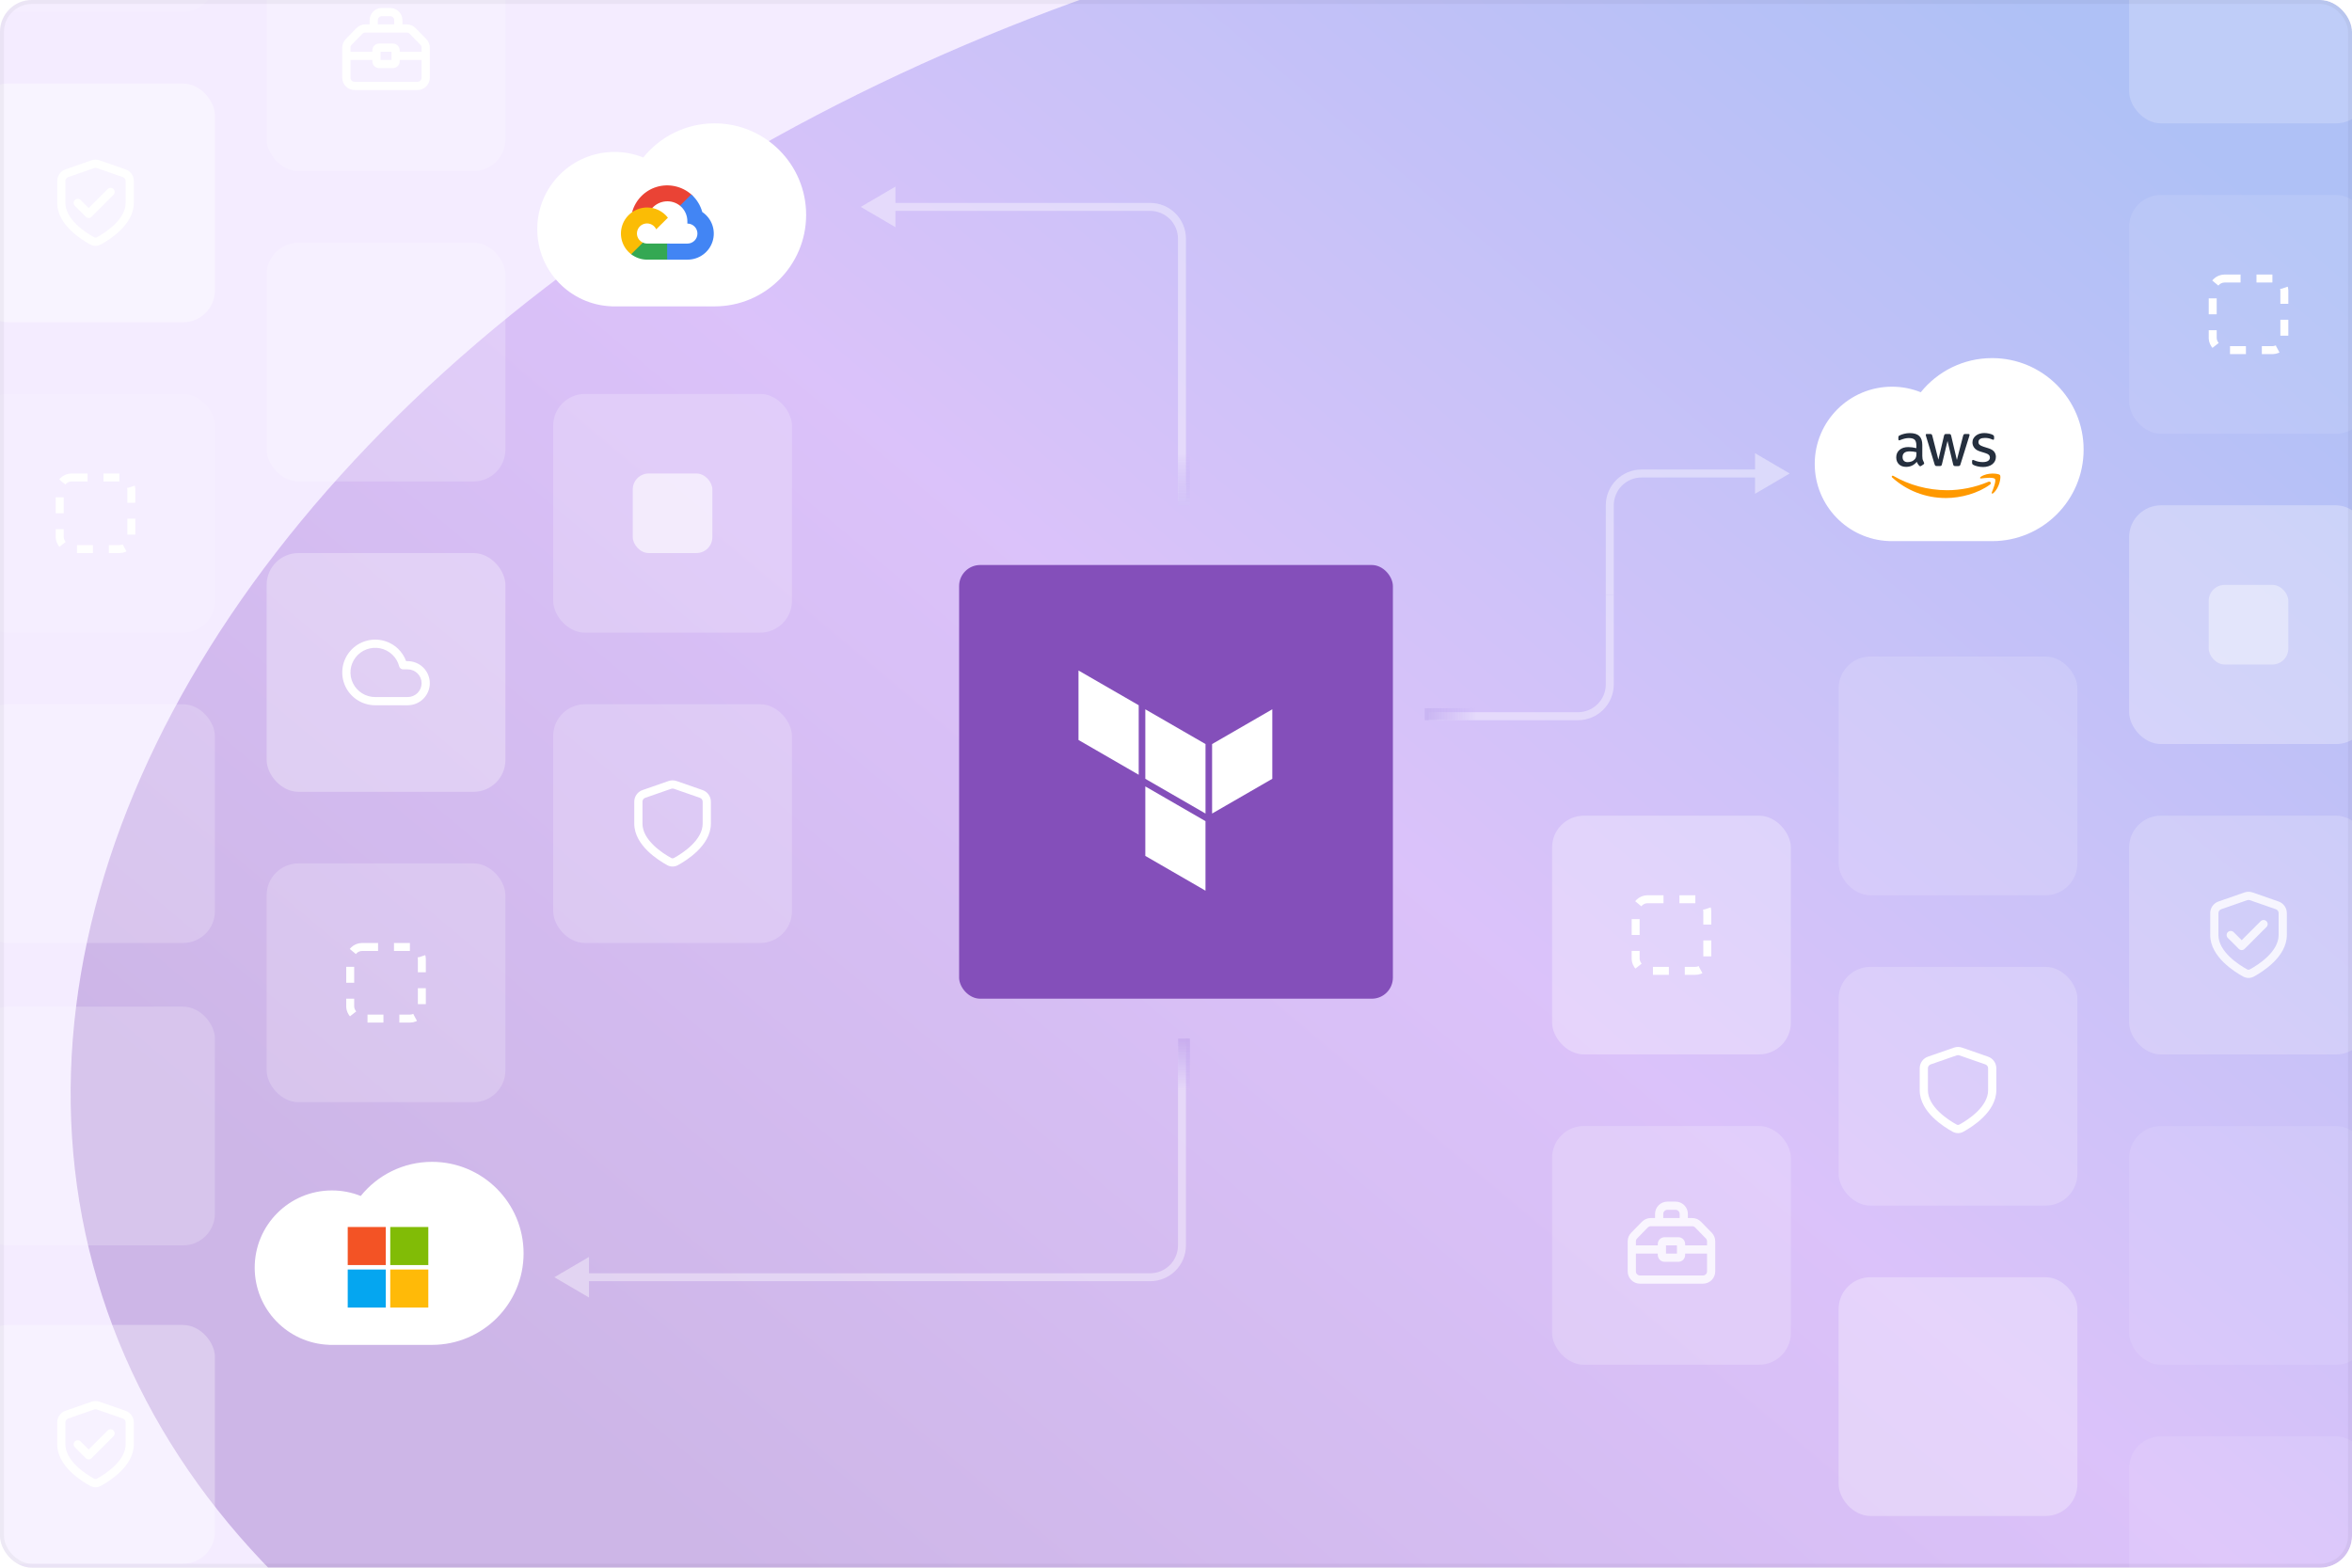 <svg xmlns="http://www.w3.org/2000/svg" width="591" height="394" viewBox="0 0 591 394" fill="none"><g clip-path="url(#clip0_6423_6700)"><rect width="591" height="394" rx="8" fill="#F4ECFF"></rect><g opacity="0.35" filter="url(#filter0_f_6423_6700)"><ellipse cx="378.67" cy="222.688" rx="367.837" ry="244.827" transform="rotate(-15 378.67 222.688)" fill="url(#paint0_linear_6423_6700)"></ellipse></g><rect opacity="0.4" x="-6" y="21" width="60" height="60" rx="8" fill="white"></rect><rect opacity="0.1" x="-6" y="-57" width="60" height="60" rx="8" fill="white"></rect><rect opacity="0.2" x="67" y="61" width="60" height="60" rx="8" fill="white"></rect><rect opacity="0.2" x="67" y="-17" width="60" height="60" rx="8" fill="white"></rect><path fill-rule="evenodd" clip-rule="evenodd" d="M92.875 6.125V5.094C92.875 3.385 94.26 2 95.969 2H98.031C99.74 2 101.125 3.385 101.125 5.094V6.125H102.21C103.043 6.125 103.841 6.461 104.423 7.057L107.119 9.817C107.684 10.395 108 11.171 108 11.979V19.531C108 21.24 106.615 22.625 104.906 22.625H89.094C87.385 22.625 86 21.24 86 19.531V11.979C86 11.171 86.316 10.395 86.881 9.817L89.577 7.057C90.159 6.461 90.957 6.125 91.79 6.125H92.875ZM94.938 5.094C94.938 4.524 95.399 4.062 95.969 4.062H98.031C98.601 4.062 99.062 4.524 99.062 5.094V6.125H94.938V5.094ZM91.052 8.498C91.246 8.3 91.512 8.188 91.79 8.188H102.21C102.488 8.188 102.754 8.3 102.948 8.498L105.644 11.259C105.832 11.451 105.938 11.71 105.938 11.979V13H100.438V12.656C100.438 11.707 99.668 10.938 98.719 10.938H95.281C94.332 10.938 93.562 11.707 93.562 12.656V13H88.062V11.979C88.062 11.71 88.168 11.451 88.356 11.259L91.052 8.498ZM93.562 15.062H88.062V19.531C88.062 20.101 88.524 20.562 89.094 20.562H104.906C105.476 20.562 105.938 20.101 105.938 19.531V15.062H100.438V15.406C100.438 16.355 99.668 17.125 98.719 17.125H95.281C94.332 17.125 93.562 16.355 93.562 15.406V15.062ZM95.625 15.062V13H98.375V15.062H95.625Z" fill="white"></path><rect opacity="0.2" x="139" y="99" width="60" height="60" rx="8" fill="white"></rect><rect opacity="0.1" x="-6" y="99" width="60" height="60" rx="8" fill="white"></rect><rect x="15" y="120" width="18" height="18" rx="3" stroke="white" stroke-width="2" stroke-dasharray="4 4"></rect><rect opacity="0.3" x="67" y="139" width="60" height="60" rx="8" fill="white"></rect><path fill-rule="evenodd" clip-rule="evenodd" d="M91.406 161.263C92.858 160.727 94.431 160.608 95.948 160.919C97.464 161.23 98.863 161.958 99.985 163.022C100.91 163.899 101.617 164.975 102.054 166.164H102.439C103.912 166.164 105.326 166.747 106.37 167.786C107.413 168.825 108 170.236 108 171.707C108 173.178 107.413 174.589 106.37 175.628C105.326 176.667 103.912 177.25 102.439 177.25H94.296C94.292 177.25 94.289 177.25 94.285 177.25C92.738 177.251 91.22 176.82 89.905 176.005C88.591 175.19 87.531 174.023 86.848 172.638C86.165 171.252 85.886 169.703 86.042 168.167C86.199 166.63 86.785 165.169 87.733 163.949C88.679 162.732 89.948 161.803 91.395 161.267C91.399 161.266 91.402 161.264 91.406 161.263ZM92.13 163.194C92.126 163.195 92.123 163.197 92.12 163.198C91.029 163.6 90.073 164.299 89.362 165.214C88.65 166.13 88.212 167.225 88.094 168.376C87.977 169.526 88.186 170.687 88.698 171.726C89.21 172.764 90.005 173.64 90.992 174.252C91.977 174.862 93.114 175.186 94.274 175.187C94.277 175.187 94.281 175.187 94.285 175.187H102.439C103.368 175.187 104.258 174.82 104.914 174.167C105.57 173.514 105.938 172.629 105.938 171.707C105.938 170.785 105.57 169.9 104.914 169.247C104.258 168.594 103.368 168.227 102.439 168.227H101.297C100.827 168.227 100.417 167.909 100.299 167.454C100.009 166.334 99.408 165.317 98.566 164.519C97.724 163.721 96.673 163.173 95.534 162.94C94.397 162.707 93.218 162.795 92.13 163.194Z" fill="white"></path><rect opacity="0.2" x="139" y="177" width="60" height="60" rx="8" fill="white"></rect><path fill-rule="evenodd" clip-rule="evenodd" d="M167.983 196.293C168.642 196.064 169.358 196.064 170.017 196.293L176.548 198.566C177.792 198.999 178.625 200.171 178.625 201.488V207C178.625 209.817 177.001 212.153 175.256 213.864C173.494 215.59 171.465 216.821 170.343 217.436C169.502 217.897 168.498 217.897 167.657 217.436C166.535 216.821 164.506 215.59 162.744 213.864C160.999 212.153 159.375 209.817 159.375 207V201.488C159.375 200.171 160.208 198.999 161.452 198.566L167.983 196.293ZM169.339 198.241C169.119 198.165 168.881 198.165 168.661 198.241L162.13 200.514C161.715 200.658 161.438 201.049 161.438 201.488V207C161.438 209.002 162.603 210.837 164.188 212.391C165.757 213.929 167.602 215.054 168.648 215.627C168.871 215.75 169.129 215.75 169.352 215.627C170.398 215.054 172.243 213.929 173.812 212.391C175.397 210.837 176.562 209.002 176.562 207V201.488C176.562 201.049 176.285 200.658 175.87 200.514L169.339 198.241Z" fill="white"></path><rect opacity="0.2" x="-6" y="177" width="60" height="60" rx="8" fill="white"></rect><rect opacity="0.2" x="-6" y="253" width="60" height="60" rx="8" fill="white"></rect><rect opacity="0.2" x="67" y="217" width="60" height="60" rx="8" fill="white"></rect><rect x="88" y="238" width="18" height="18" rx="3" stroke="white" stroke-width="2" stroke-dasharray="4 4"></rect><path fill-rule="evenodd" clip-rule="evenodd" d="M91.406 316.263C92.858 315.727 94.431 315.608 95.948 315.919C97.464 316.23 98.863 316.958 99.985 318.022C100.91 318.899 101.617 319.975 102.054 321.164H102.439C103.912 321.164 105.326 321.747 106.37 322.786C107.413 323.825 108 325.236 108 326.707C108 328.178 107.413 329.589 106.37 330.628C105.326 331.667 103.912 332.25 102.439 332.25H94.296C94.292 332.25 94.289 332.25 94.285 332.25C92.738 332.251 91.22 331.82 89.905 331.005C88.591 330.19 87.531 329.023 86.848 327.638C86.165 326.252 85.886 324.703 86.042 323.167C86.199 321.63 86.785 320.169 87.733 318.949C88.679 317.732 89.948 316.803 91.395 316.267C91.399 316.266 91.402 316.264 91.406 316.263ZM92.13 318.194C92.126 318.195 92.123 318.197 92.12 318.198C91.029 318.6 90.073 319.299 89.362 320.214C88.65 321.13 88.212 322.225 88.094 323.376C87.977 324.526 88.186 325.687 88.698 326.726C89.21 327.764 90.005 328.64 90.992 329.252C91.977 329.862 93.114 330.186 94.274 330.187C94.277 330.187 94.281 330.187 94.285 330.187H102.439C103.368 330.187 104.258 329.82 104.914 329.167C105.57 328.514 105.938 327.629 105.938 326.707C105.938 325.785 105.57 324.9 104.914 324.247C104.258 323.594 103.368 323.227 102.439 323.227H101.297C100.827 323.227 100.417 322.909 100.299 322.454C100.009 321.334 99.408 320.317 98.566 319.519C97.724 318.721 96.673 318.173 95.534 317.94C94.397 317.707 93.218 317.795 92.13 318.194Z" fill="white"></path><rect opacity="0.3" x="-6" y="333" width="60" height="60" rx="8" fill="white"></rect><path d="M28.511 359.521C28.913 359.924 28.913 360.576 28.511 360.979L23.011 366.479C22.608 366.882 21.955 366.882 21.552 366.479L18.802 363.729C18.399 363.326 18.399 362.674 18.802 362.271C19.205 361.868 19.858 361.868 20.261 362.271L22.281 364.292L27.052 359.521C27.455 359.118 28.108 359.118 28.511 359.521Z" fill="white"></path><path fill-rule="evenodd" clip-rule="evenodd" d="M22.983 352.293C23.642 352.064 24.358 352.064 25.017 352.293L31.548 354.566C32.792 354.999 33.625 356.171 33.625 357.488V363C33.625 365.817 32.001 368.154 30.256 369.864C28.494 371.59 26.465 372.821 25.343 373.436C24.502 373.897 23.498 373.897 22.657 373.436C21.535 372.821 19.506 371.59 17.744 369.864C15.999 368.154 14.375 365.817 14.375 363V357.488C14.375 356.171 15.208 354.999 16.452 354.566L22.983 352.293ZM24.339 354.241C24.119 354.165 23.881 354.165 23.661 354.241L17.13 356.514C16.715 356.658 16.438 357.049 16.438 357.488V363C16.438 365.002 17.602 366.837 19.188 368.391C20.757 369.929 22.602 371.054 23.648 371.627C23.872 371.75 24.128 371.75 24.352 371.627C25.398 371.054 27.243 369.929 28.812 368.391C30.398 366.837 31.562 365.002 31.562 363V357.488C31.562 357.049 31.285 356.658 30.87 356.514L24.339 354.241Z" fill="white"></path><rect opacity="0.1" x="595" y="421" width="60" height="60" rx="8" transform="rotate(180 595 421)" fill="white"></rect><rect opacity="0.3" x="522" y="381" width="60" height="60" rx="8" transform="rotate(180 522 381)" fill="white"></rect><rect opacity="0.2" x="450" y="343" width="60" height="60" rx="8" transform="rotate(180 450 343)" fill="white"></rect><g opacity="0.8"><path fill-rule="evenodd" clip-rule="evenodd" d="M415.875 306.125V305.094C415.875 303.385 417.26 302 418.969 302H421.031C422.74 302 424.125 303.385 424.125 305.094V306.125H425.21C426.043 306.125 426.841 306.461 427.423 307.057L430.119 309.817C430.684 310.395 431 311.171 431 311.979V319.531C431 321.24 429.615 322.625 427.906 322.625H412.094C410.385 322.625 409 321.24 409 319.531V311.979C409 311.171 409.316 310.395 409.881 309.817L412.577 307.057C413.159 306.461 413.957 306.125 414.79 306.125H415.875ZM417.938 305.094C417.938 304.524 418.399 304.062 418.969 304.062H421.031C421.601 304.062 422.062 304.524 422.062 305.094V306.125H417.938V305.094ZM414.052 308.498C414.246 308.3 414.512 308.188 414.79 308.188H425.21C425.488 308.188 425.754 308.3 425.948 308.498L428.644 311.259C428.832 311.451 428.938 311.71 428.938 311.979V313H423.438V312.656C423.438 311.707 422.668 310.938 421.719 310.938H418.281C417.332 310.938 416.562 311.707 416.562 312.656V313H411.062V311.979C411.062 311.71 411.168 311.451 411.356 311.259L414.052 308.498ZM416.562 315.062H411.062V319.531C411.062 320.101 411.524 320.562 412.094 320.562H427.906C428.476 320.562 428.938 320.101 428.938 319.531V315.062H423.438V315.406C423.438 316.355 422.668 317.125 421.719 317.125H418.281C417.332 317.125 416.562 316.355 416.562 315.406V315.062ZM418.625 315.062V313H421.375V315.062H418.625Z" fill="white"></path></g><rect opacity="0.1" x="595" y="343" width="60" height="60" rx="8" transform="rotate(180 595 343)" fill="white"></rect><rect opacity="0.2" x="522" y="303" width="60" height="60" rx="8" transform="rotate(180 522 303)" fill="white"></rect><rect opacity="0.15" x="522" y="225" width="60" height="60" rx="8" transform="rotate(180 522 225)" fill="white"></rect><path fill-rule="evenodd" clip-rule="evenodd" d="M490.983 263.293C491.642 263.064 492.358 263.064 493.017 263.293L499.548 265.566C500.792 265.999 501.625 267.171 501.625 268.488V274C501.625 276.817 500.001 279.153 498.256 280.864C496.494 282.59 494.465 283.821 493.343 284.436C492.502 284.897 491.498 284.897 490.657 284.436C489.535 283.821 487.506 282.59 485.744 280.864C483.999 279.153 482.375 276.817 482.375 274V268.488C482.375 267.171 483.208 265.999 484.452 265.566L490.983 263.293ZM492.339 265.241C492.119 265.165 491.881 265.165 491.661 265.241L485.13 267.514C484.715 267.658 484.438 268.049 484.438 268.488V274C484.438 276.002 485.603 277.837 487.188 279.391C488.757 280.929 490.602 282.054 491.648 282.627C491.871 282.75 492.129 282.75 492.352 282.627C493.398 282.054 495.243 280.929 496.812 279.391C498.397 277.837 499.562 276.002 499.562 274V268.488C499.562 268.049 499.285 267.658 498.87 267.514L492.339 265.241Z" fill="white"></path><rect opacity="0.3" x="450" y="265" width="60" height="60" rx="8" transform="rotate(180 450 265)" fill="white"></rect><rect x="411" y="226" width="18" height="18" rx="3" stroke="white" stroke-width="2" stroke-dasharray="4 4"></rect><rect opacity="0.2" x="595" y="265" width="60" height="60" rx="8" transform="rotate(180 595 265)" fill="white"></rect><g opacity="0.8"><path d="M569.51 231.521C569.913 231.924 569.913 232.576 569.51 232.979L564.01 238.479C563.608 238.882 562.955 238.882 562.552 238.479L559.802 235.729C559.399 235.326 559.399 234.674 559.802 234.271C560.205 233.868 560.858 233.868 561.26 234.271L563.281 236.292L568.052 231.521C568.455 231.118 569.108 231.118 569.51 231.521Z" fill="white"></path><path fill-rule="evenodd" clip-rule="evenodd" d="M563.983 224.293C564.642 224.064 565.358 224.064 566.017 224.293L572.548 226.566C573.792 226.999 574.625 228.171 574.625 229.488V235C574.625 237.817 573.001 240.154 571.256 241.864C569.494 243.59 567.465 244.821 566.343 245.436C565.502 245.897 564.498 245.897 563.657 245.436C562.535 244.821 560.506 243.59 558.744 241.864C556.999 240.154 555.375 237.817 555.375 235V229.488C555.375 228.171 556.208 226.999 557.452 226.566L563.983 224.293ZM565.339 226.241C565.119 226.165 564.881 226.165 564.661 226.241L558.13 228.514C557.715 228.658 557.438 229.049 557.438 229.488V235C557.438 237.002 558.603 238.837 560.188 240.391C561.757 241.929 563.602 243.054 564.648 243.627C564.871 243.75 565.129 243.75 565.352 243.627C566.398 243.054 568.243 241.929 569.812 240.391C571.397 238.837 572.562 237.002 572.562 235V229.488C572.562 229.049 572.285 228.658 571.87 228.514L565.339 226.241Z" fill="white"></path></g><path fill-rule="evenodd" clip-rule="evenodd" d="M487.406 109.263C488.858 108.727 490.431 108.608 491.948 108.919C493.464 109.23 494.863 109.958 495.985 111.022C496.91 111.899 497.617 112.975 498.054 114.164H498.439C499.912 114.164 501.326 114.747 502.37 115.786C503.413 116.825 504 118.236 504 119.707C504 121.178 503.413 122.589 502.37 123.628C501.326 124.667 499.912 125.25 498.439 125.25H490.296C490.292 125.25 490.289 125.25 490.285 125.25C488.738 125.251 487.22 124.82 485.905 124.005C484.591 123.19 483.531 122.023 482.848 120.638C482.165 119.252 481.886 117.703 482.042 116.167C482.199 114.63 482.785 113.169 483.733 111.949C484.679 110.732 485.948 109.803 487.395 109.267C487.399 109.266 487.402 109.264 487.406 109.263ZM488.13 111.194C488.126 111.195 488.123 111.197 488.12 111.198C487.029 111.6 486.073 112.299 485.362 113.214C484.65 114.13 484.211 115.225 484.094 116.376C483.977 117.526 484.186 118.687 484.698 119.726C485.21 120.764 486.005 121.64 486.992 122.252C487.977 122.862 489.113 123.186 490.274 123.187C490.277 123.187 490.281 123.187 490.285 123.187H498.439C499.368 123.187 500.258 122.82 500.914 122.167C501.57 121.514 501.938 120.629 501.938 119.707C501.938 118.785 501.57 117.9 500.914 117.247C500.258 116.594 499.368 116.227 498.439 116.227H497.297C496.827 116.227 496.417 115.909 496.299 115.454C496.009 114.334 495.408 113.317 494.566 112.519C493.724 111.721 492.673 111.173 491.533 110.94C490.397 110.707 489.218 110.795 488.13 111.194Z" fill="white"></path><rect opacity="0.3" x="595" y="187" width="60" height="60" rx="8" transform="rotate(180 595 187)" fill="white"></rect><rect opacity="0.4" x="555" y="147" width="20" height="20" rx="4" fill="white"></rect><rect opacity="0.1" x="595" y="109" width="60" height="60" rx="8" transform="rotate(180 595 109)" fill="white"></rect><rect x="556" y="70" width="18" height="18" rx="3" stroke="white" stroke-width="2" stroke-dasharray="4 4"></rect><rect opacity="0.2" x="595" y="31" width="60" height="60" rx="8" transform="rotate(180 595 31)" fill="white"></rect><path d="M28.511 47.521C28.913 47.923 28.913 48.577 28.511 48.979L23.011 54.479C22.608 54.882 21.955 54.882 21.552 54.479L18.802 51.729C18.399 51.327 18.399 50.673 18.802 50.271C19.205 49.868 19.858 49.868 20.261 50.271L22.281 52.292L27.052 47.521C27.455 47.118 28.108 47.118 28.511 47.521Z" fill="white"></path><path fill-rule="evenodd" clip-rule="evenodd" d="M22.983 40.293C23.642 40.064 24.358 40.064 25.017 40.293L31.548 42.566C32.792 42.999 33.625 44.172 33.625 45.488V51C33.625 53.817 32.001 56.154 30.256 57.864C28.494 59.59 26.465 60.821 25.343 61.436C24.502 61.897 23.498 61.897 22.657 61.436C21.535 60.821 19.506 59.59 17.744 57.864C15.999 56.154 14.375 53.817 14.375 51V45.488C14.375 44.171 15.208 42.999 16.452 42.566L22.983 40.293ZM24.339 42.241C24.119 42.165 23.881 42.165 23.661 42.241L17.13 44.514C16.715 44.658 16.438 45.049 16.438 45.488V51C16.438 53.002 17.602 54.837 19.188 56.391C20.757 57.929 22.602 59.054 23.648 59.627C23.872 59.75 24.128 59.75 24.352 59.627C25.398 59.054 27.243 57.929 28.812 56.391C30.398 54.837 31.562 53.002 31.562 51V45.488C31.562 45.049 31.285 44.658 30.87 44.514L24.339 42.241Z" fill="white"></path><g filter="url(#filter1_d_6423_6700)"><rect x="241" y="142" width="109" height="109" rx="5.304" fill="#844FBA"></rect></g><path fill-rule="evenodd" clip-rule="evenodd" d="M287.79 178.269L302.917 187.001V204.465L287.79 195.733V178.269Z" fill="white"></path><path fill-rule="evenodd" clip-rule="evenodd" d="M304.571 187V204.464L319.698 195.732V178.261L304.571 187Z" fill="white"></path><path fill-rule="evenodd" clip-rule="evenodd" d="M271.001 168.514V185.978L286.128 194.718V177.246L271.001 168.514Z" fill="white"></path><path fill-rule="evenodd" clip-rule="evenodd" d="M287.79 215.11L302.91 223.85V206.494V206.378L287.79 197.647V215.11Z" fill="white"></path><g opacity="0.4"><path d="M141 321L289 321C293.418 321 297 317.418 297 313L297 263" stroke="white" stroke-width="2" stroke-linejoin="round"></path><line y1="-1" x2="4" y2="-1" transform="matrix(1.68061e-07 -1 -1 1.31134e-07 296 265)" stroke="white" stroke-width="2"></line><path d="M139.3 321L148 315.9L148 326.1L139.3 321Z" fill="white"></path></g><g opacity="0.4"><path d="M361 180L396.5 180C400.918 180 404.5 176.418 404.5 172L404.5 149.5" stroke="white" stroke-width="2" stroke-linejoin="round"></path><path d="M448 119L412.5 119C408.082 119 404.5 122.582 404.5 127L404.5 149.5" stroke="white" stroke-width="2" stroke-linejoin="round"></path><path d="M449.7 119L441 124.1L441 113.9L449.7 119Z" fill="white"></path><line x1="363" y1="180" x2="359" y2="180" stroke="white" stroke-width="2"></line></g><g opacity="0.4"><path d="M218 52L289 52C293.418 52 297 55.582 297 60L297 124" stroke="white" stroke-width="2" stroke-linejoin="round"></path><line x1="297" y1="122" x2="297" y2="126" stroke="white" stroke-width="2"></line><path d="M216.3 52L225 57.1L225 46.9L216.3 52Z" fill="white"></path></g><rect x="299" y="127" width="3" height="13" transform="rotate(180 299 127)" fill="url(#paint1_linear_6423_6700)"></rect><rect x="358" y="181" width="3" height="13" transform="rotate(-90 358 181)" fill="url(#paint2_linear_6423_6700)"></rect><rect x="296" y="261" width="3" height="13" fill="url(#paint3_linear_6423_6700)"></rect><rect opacity="0.6" x="159" y="119" width="20" height="20" rx="4" fill="white"></rect><path fill-rule="evenodd" clip-rule="evenodd" d="M500.562 136C513.265 136 523.562 125.702 523.562 113C523.562 100.297 513.265 90 500.562 90C493.319 90 486.858 93.348 482.642 98.581C480.406 97.682 477.964 97.187 475.406 97.187C464.688 97.187 456 105.876 456 116.594C456 127.071 464.303 135.609 474.687 135.987V136H500.562V136Z" fill="white"></path><path d="M483.044 114.765C483.044 115.101 483.08 115.374 483.144 115.574C483.217 115.774 483.307 115.992 483.434 116.228C483.48 116.3 483.498 116.373 483.498 116.437C483.498 116.528 483.444 116.618 483.325 116.709L482.753 117.091C482.672 117.145 482.59 117.173 482.517 117.173C482.427 117.173 482.336 117.127 482.245 117.045C482.118 116.909 482.009 116.764 481.918 116.618C481.827 116.464 481.737 116.291 481.637 116.082C480.928 116.918 480.039 117.336 478.967 117.336C478.205 117.336 477.596 117.118 477.151 116.682C476.706 116.246 476.479 115.665 476.479 114.938C476.479 114.166 476.752 113.539 477.306 113.067C477.859 112.594 478.595 112.358 479.53 112.358C479.839 112.358 480.157 112.385 480.493 112.431C480.829 112.476 481.174 112.549 481.537 112.63V111.967C481.537 111.277 481.391 110.795 481.11 110.514C480.819 110.232 480.329 110.096 479.63 110.096C479.312 110.096 478.985 110.132 478.649 110.214C478.313 110.296 477.987 110.396 477.669 110.523C477.524 110.587 477.415 110.623 477.351 110.641C477.287 110.659 477.242 110.668 477.206 110.668C477.079 110.668 477.015 110.577 477.015 110.387V109.942C477.015 109.796 477.033 109.687 477.079 109.624C477.124 109.56 477.206 109.496 477.333 109.433C477.651 109.269 478.032 109.133 478.477 109.024C478.922 108.906 479.394 108.851 479.893 108.851C480.974 108.851 481.764 109.097 482.272 109.587C482.772 110.078 483.026 110.823 483.026 111.822V114.765H483.044ZM479.358 116.146C479.657 116.146 479.966 116.092 480.293 115.983C480.62 115.874 480.91 115.674 481.155 115.401C481.301 115.229 481.41 115.038 481.464 114.82C481.519 114.602 481.555 114.338 481.555 114.029V113.648C481.292 113.584 481.01 113.53 480.72 113.493C480.429 113.457 480.148 113.439 479.866 113.439C479.258 113.439 478.813 113.557 478.513 113.802C478.214 114.048 478.068 114.393 478.068 114.847C478.068 115.274 478.177 115.592 478.404 115.81C478.622 116.037 478.94 116.146 479.358 116.146ZM486.649 117.127C486.485 117.127 486.376 117.1 486.304 117.036C486.231 116.982 486.167 116.855 486.113 116.682L483.979 109.66C483.925 109.478 483.897 109.36 483.897 109.297C483.897 109.151 483.97 109.07 484.115 109.07H485.005C485.178 109.07 485.296 109.097 485.359 109.16C485.432 109.215 485.486 109.342 485.541 109.515L487.066 115.528L488.483 109.515C488.528 109.333 488.583 109.215 488.655 109.16C488.728 109.106 488.855 109.07 489.018 109.07H489.745C489.917 109.07 490.035 109.097 490.108 109.16C490.181 109.215 490.244 109.342 490.281 109.515L491.715 115.601L493.286 109.515C493.34 109.333 493.404 109.215 493.467 109.16C493.54 109.106 493.658 109.07 493.822 109.07H494.666C494.811 109.07 494.893 109.142 494.893 109.297C494.893 109.342 494.884 109.387 494.875 109.442C494.866 109.496 494.848 109.569 494.811 109.669L492.623 116.691C492.569 116.873 492.505 116.991 492.432 117.045C492.36 117.1 492.242 117.136 492.087 117.136H491.307C491.134 117.136 491.016 117.109 490.943 117.045C490.871 116.982 490.807 116.864 490.771 116.682L489.363 110.823L487.965 116.673C487.92 116.855 487.865 116.973 487.793 117.036C487.72 117.1 487.593 117.127 487.429 117.127H486.649ZM498.316 117.372C497.844 117.372 497.372 117.318 496.918 117.209C496.464 117.1 496.11 116.982 495.874 116.846C495.728 116.764 495.628 116.673 495.592 116.591C495.556 116.509 495.538 116.419 495.538 116.337V115.874C495.538 115.683 495.61 115.592 495.746 115.592C495.801 115.592 495.855 115.601 495.91 115.619C495.964 115.637 496.046 115.674 496.137 115.71C496.446 115.846 496.782 115.955 497.136 116.028C497.499 116.101 497.853 116.137 498.216 116.137C498.788 116.137 499.233 116.037 499.542 115.837C499.851 115.637 500.014 115.347 500.014 114.974C500.014 114.72 499.932 114.511 499.769 114.338C499.605 114.166 499.297 114.011 498.852 113.866L497.535 113.457C496.872 113.248 496.382 112.939 496.082 112.531C495.783 112.131 495.628 111.686 495.628 111.213C495.628 110.832 495.71 110.496 495.874 110.205C496.037 109.914 496.255 109.66 496.527 109.46C496.8 109.251 497.108 109.097 497.472 108.988C497.835 108.879 498.216 108.833 498.616 108.833C498.815 108.833 499.024 108.842 499.224 108.87C499.433 108.897 499.624 108.933 499.814 108.97C499.996 109.015 500.168 109.06 500.332 109.115C500.495 109.169 500.622 109.224 500.713 109.278C500.84 109.351 500.931 109.424 500.985 109.506C501.04 109.578 501.067 109.678 501.067 109.805V110.232C501.067 110.423 500.995 110.523 500.858 110.523C500.786 110.523 500.668 110.487 500.513 110.414C499.996 110.178 499.415 110.06 498.77 110.06C498.252 110.06 497.844 110.141 497.562 110.314C497.281 110.487 497.136 110.75 497.136 111.123C497.136 111.377 497.226 111.595 497.408 111.767C497.59 111.94 497.926 112.113 498.407 112.267L499.696 112.676C500.35 112.885 500.822 113.176 501.104 113.548C501.385 113.92 501.521 114.347 501.521 114.82C501.521 115.21 501.439 115.565 501.285 115.874C501.122 116.182 500.904 116.455 500.622 116.673C500.341 116.9 500.005 117.064 499.614 117.182C499.206 117.309 498.779 117.372 498.316 117.372Z" fill="#252F3E"></path><path fill-rule="evenodd" clip-rule="evenodd" d="M500.032 121.787C497.044 123.995 492.704 125.167 488.973 125.167C483.743 125.167 479.03 123.232 475.471 120.016C475.19 119.762 475.444 119.416 475.78 119.616C479.63 121.851 484.378 123.204 489.29 123.204C492.604 123.204 496.245 122.514 499.596 121.097C500.095 120.87 500.522 121.424 500.032 121.787Z" fill="#FF9900"></path><path fill-rule="evenodd" clip-rule="evenodd" d="M501.276 120.37C500.894 119.88 498.751 120.134 497.78 120.252C497.489 120.288 497.444 120.034 497.707 119.843C499.414 118.644 502.22 118.989 502.547 119.389C502.874 119.798 502.456 122.605 500.858 123.949C500.613 124.158 500.377 124.049 500.486 123.777C500.849 122.877 501.657 120.852 501.276 120.37Z" fill="#FF9900"></path><path fill-rule="evenodd" clip-rule="evenodd" d="M179.562 77C192.265 77 202.562 66.702 202.562 54C202.562 41.297 192.265 31 179.562 31C172.319 31 165.858 34.348 161.642 39.581C159.406 38.682 156.964 38.187 154.406 38.187C143.688 38.187 135 46.876 135 57.593C135 68.071 143.303 76.609 153.687 76.987V77H179.562V77Z" fill="white"></path><path d="M171.29 51.841L174.225 49.506L173.709 48.864C171.347 46.791 168.037 46.07 165.019 46.97C162.001 47.87 159.657 50.3 158.832 53.324C158.784 53.499 159.316 53.171 159.552 53.236L163.608 52.571C163.608 52.571 163.806 52.377 163.921 52.252C165.725 50.282 168.784 50.025 170.867 51.701L171.29 51.841Z" fill="#EA4335"></path><path d="M176.46 53.278C175.994 51.571 175.037 50.037 173.706 48.863L170.86 51.693C172.062 52.67 172.746 54.141 172.717 55.684V56.186C174.116 56.186 175.25 57.313 175.25 58.705C175.25 60.096 174.116 61.223 172.717 61.223L167.65 61.219L167.145 61.273V65.174L167.65 65.256H172.717C175.622 65.278 178.199 63.407 179.061 60.648C179.923 57.89 178.867 54.896 176.46 53.278Z" fill="#4285F4"></path><path d="M162.576 65.254H167.643V61.219H162.576C162.215 61.219 161.858 61.118 161.53 60.968L160.818 61.188L158.776 63.204L158.598 63.9C159.743 64.76 161.141 65.26 162.576 65.254Z" fill="#34A853"></path><path d="M162.576 52.146C159.761 52.163 157.268 53.955 156.37 56.606C155.472 59.258 156.367 62.194 158.598 63.9L161.537 60.968C160.51 60.507 159.913 59.427 160.072 58.318C160.231 57.209 161.107 56.337 162.223 56.18C163.338 56.022 164.425 56.615 164.889 57.636L167.828 54.714C166.577 53.089 164.634 52.139 162.576 52.146Z" fill="#FBBC05"></path><path fill-rule="evenodd" clip-rule="evenodd" d="M108.562 338C121.265 338 131.562 327.702 131.562 315C131.562 302.297 121.265 292 108.562 292C101.319 292 94.858 295.348 90.642 300.581C88.406 299.682 85.964 299.187 83.406 299.187C72.688 299.187 64 307.876 64 318.594C64 329.071 72.303 337.609 82.687 337.987V338H108.562V338Z" fill="white"></path><path d="M87.375 308.375H96.938V317.938H87.375V308.375Z" fill="#F35325"></path><path d="M98.063 308.375H107.625V317.937H98.063V308.375Z" fill="#81BC06"></path><path d="M87.375 319.062H96.938V328.625H87.375V319.062Z" fill="#05A6F0"></path><path d="M98.063 319.062H107.625V328.625H98.063V319.062Z" fill="#FFBA08"></path></g><rect x="0.5" y="0.5" width="590" height="393" rx="7.5" stroke="black" stroke-opacity="0.04"></rect><defs><filter id="filter0_f_6423_6700" x="-232.302" y="-282.308" width="1221.94" height="1009.99" filterUnits="userSpaceOnUse" color-interpolation-filters="sRGB"><feGaussianBlur stdDeviation="125"></feGaussianBlur></filter><filter id="filter1_d_6423_6700" x="212" y="120" width="167" height="167" filterUnits="userSpaceOnUse" color-interpolation-filters="sRGB"><feGaussianBlur stdDeviation="12"></feGaussianBlur></filter><linearGradient id="paint0_linear_6423_6700" x1="37.085" y1="196.706" x2="462.804" y2="-101.516" gradientUnits="userSpaceOnUse"><stop offset="0.011" stop-color="#844FBA"></stop><stop offset="0.482" stop-color="#AC72F0"></stop><stop offset="1" stop-color="#2E71E5"></stop></linearGradient><linearGradient id="paint1_linear_6423_6700" x1="300.5" y1="127" x2="300.5" y2="140" gradientUnits="userSpaceOnUse"><stop stop-color="#D4C5F8"></stop><stop offset="1" stop-color="#C4AFF5" stop-opacity="0"></stop></linearGradient><linearGradient id="paint2_linear_6423_6700" x1="359.5" y1="181" x2="359.5" y2="194" gradientUnits="userSpaceOnUse"><stop stop-color="#C9B5F2"></stop><stop offset="1" stop-color="#C4AFF5" stop-opacity="0"></stop></linearGradient><linearGradient id="paint3_linear_6423_6700" x1="297.5" y1="261" x2="297.5" y2="274" gradientUnits="userSpaceOnUse"><stop stop-color="#C9ADEE"></stop><stop offset="1" stop-color="#C4AFF5" stop-opacity="0"></stop></linearGradient><clipPath id="clip0_6423_6700"><rect width="591" height="394" rx="8" fill="white"></rect></clipPath></defs></svg>